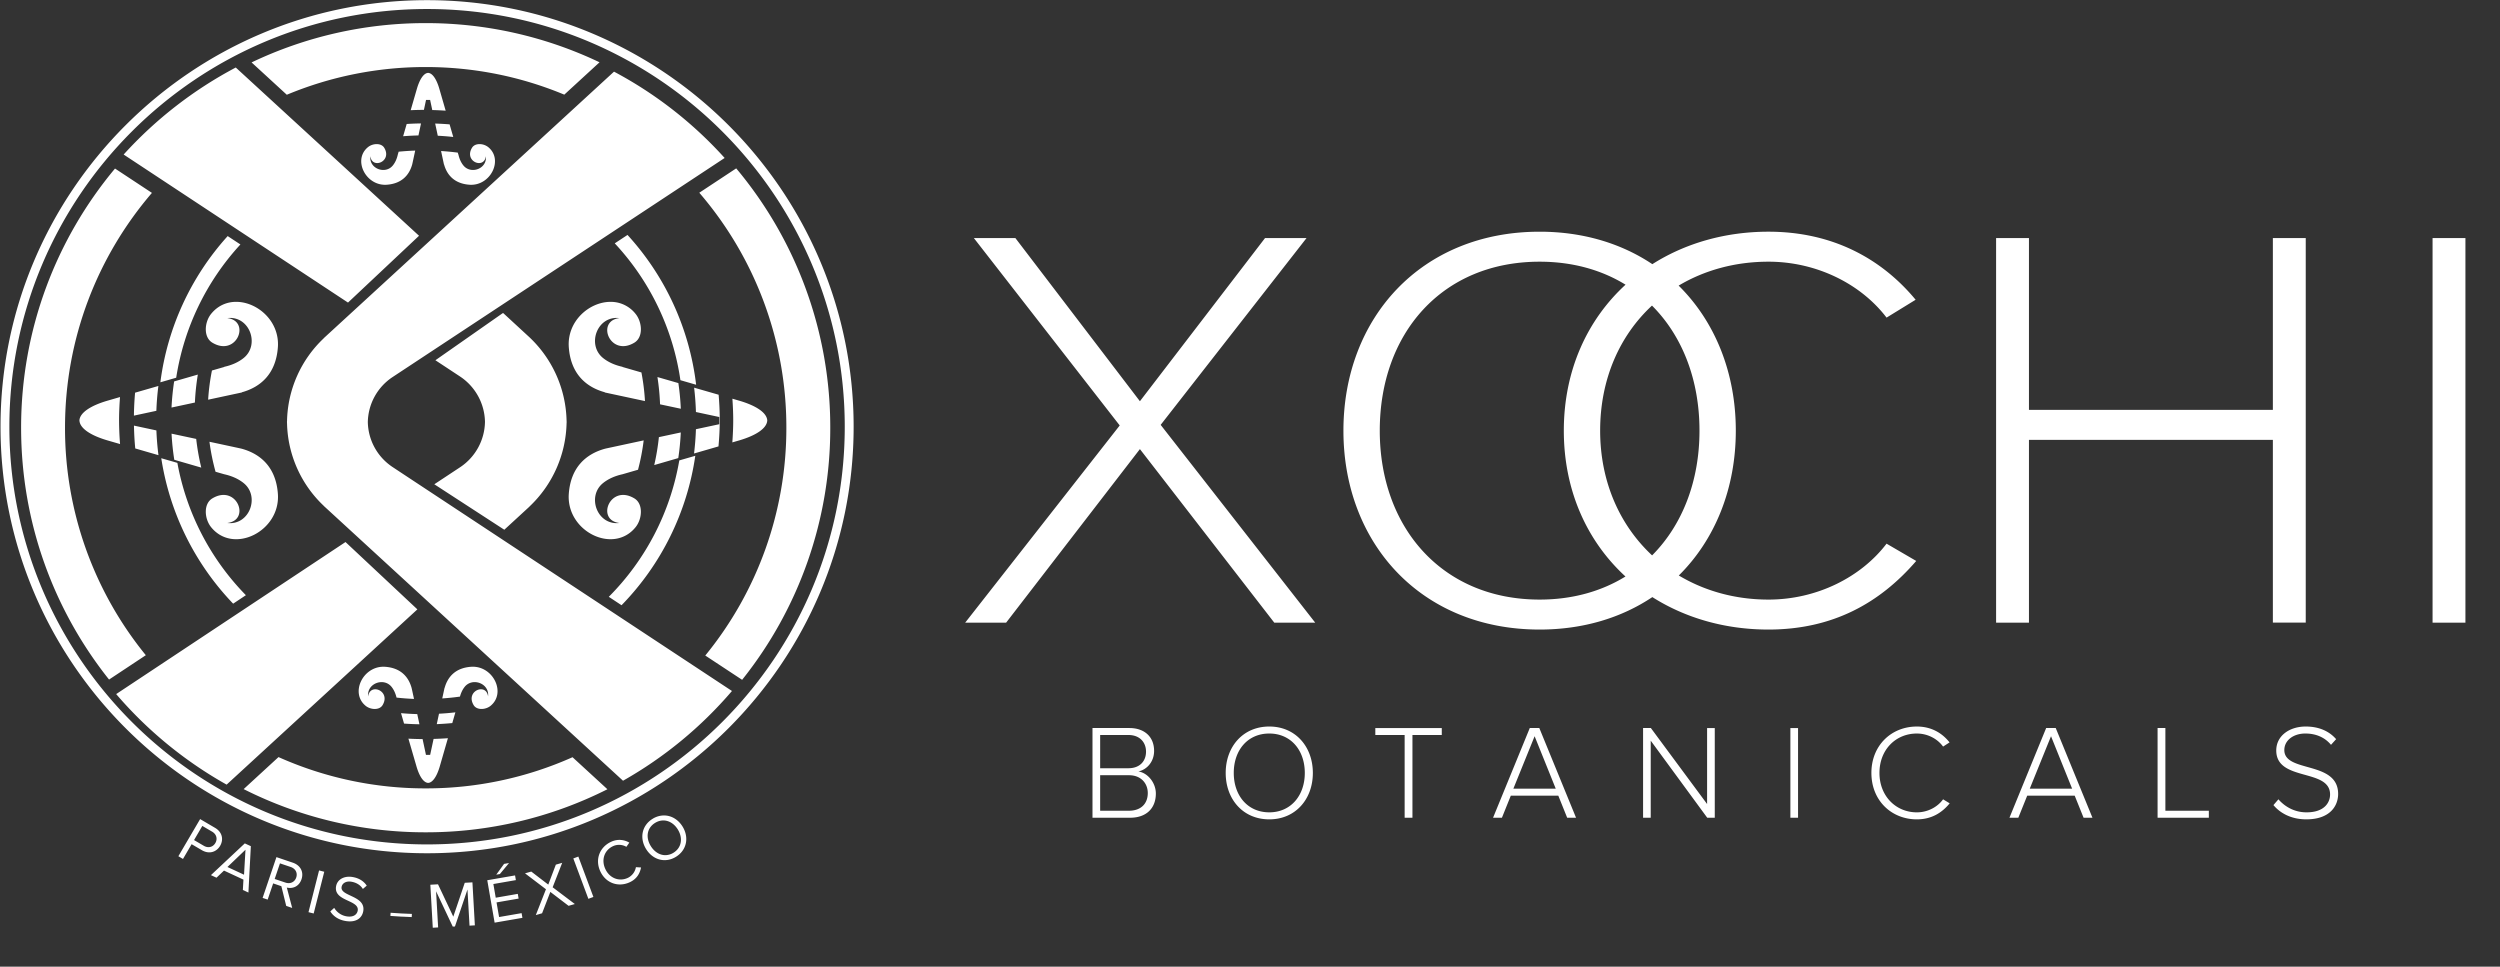 <svg xmlns="http://www.w3.org/2000/svg" viewBox="0 0 300 116">
  <rect x="0" y="0" width="300" height="116" fill="#333333" stroke="none"/>
  <path fill="#FFF" fill-rule="nonzero" d="M.063 51.207c0 28.224 22.962 51.183 51.187 51.183 28.222 0 51.186-22.959 51.186-51.183C102.436 22.982 79.472.019 51.25.019 23.025.019.063 22.982.063 51.207zm1.062 0c0-27.641 22.488-50.125 50.125-50.125 27.638 0 50.12 22.484 50.12 50.125 0 27.637-22.482 50.122-50.12 50.122-27.637 0-50.125-22.485-50.125-50.122zM30.19 7.49l4.227 3.881a43.175 43.175 0 0116.665-3.326c5.895 0 11.513 1.18 16.632 3.313l4.23-3.884a48.386 48.386 0 00-20.861-4.7A48.358 48.358 0 0030.19 7.49zM14.838 18.544L41.76 36.31l8.524-8.018L28.292 8.101a49.186 49.186 0 00-13.454 10.443zM38.853 40.58l.007.005a14.05 14.05 0 00-4.416 9.932h-.007c0 .043.003.085.003.13l-.003.133h.007a14.044 14.044 0 004.416 9.929l-.007.002 35.91 32.977a48.81 48.81 0 0013.073-10.77L56.38 62.164l-7.615-5.025-1.716-1.135a6.622 6.622 0 01-2.91-5.357 6.628 6.628 0 012.91-5.36l1.716-1.132 7.615-5.024 30.578-20.174A48.615 48.615 0 0073.682 8.598L38.852 40.58zm12.51-31.834c-.518.04-.992.749-1.324 1.87l-.757 2.608a33.339 33.339 0 011.588-.038l.254-1.196h.49l.258 1.216c.539.012 1.075.04 1.608.075l-.77-2.665c-.333-1.121-.804-1.832-1.324-1.87h-.022zm-2.561 6.132l-.426 1.47c.607-.048 1.22-.079 1.838-.095l.308-1.441c-.577.006-1.149.028-1.72.066zm3.731 1.41c.625.033 1.242.08 1.857.148l-.437-1.513a38.212 38.212 0 00-1.733-.097l.313 1.463zm4.108 1.445c-.995 1.644 1.466 2.622 1.662 1.016.176 1.498-1.795 2.22-2.696 1.106-.306-.375-.495-.838-.6-1.32h-.01l-.065-.22c-.66-.085-1.33-.148-2.004-.193l.345 1.612h.014c.348 1.267 1.248 2.305 3.047 2.434 2.526.182 4.118-3.012 2.248-4.518a1.71 1.71 0 00-1.038-.357c-.372 0-.72.135-.903.44zm-12.476-.083c-1.871 1.506-.276 4.7 2.25 4.518 1.801-.13 2.697-1.167 3.048-2.434h.001l.01-.045c.012-.044.154-.704.35-1.618-.666.023-1.33.069-1.987.132l-.096.331c-.106.483-.295.946-.6 1.321-.902 1.114-2.872.392-2.696-1.106.196 1.606 2.654.628 1.663-1.016-.185-.305-.533-.439-.905-.44-.367 0-.758.131-1.038.357zm44.178 2.555l-4.428 2.923a43.106 43.106 0 0110.448 28.197 43.095 43.095 0 01-9.73 27.339l4.422 2.914a48.34 48.34 0 0010.577-30.253 48.36 48.36 0 00-11.286-31.12h-.003zm-85.81 31.12c0 11.428 3.95 21.93 10.554 30.222l4.412-2.923a43.088 43.088 0 01-9.697-27.299c0-10.764 3.93-20.606 10.43-28.178l-4.43-2.922c-7.034 8.426-11.269 19.267-11.269 31.1zM198.282 31.7c-3.698-2.474-8.285-3.896-13.528-3.896-14.24 0-23.543 10.379-23.543 23.875 0 13.492 9.303 23.868 23.543 23.868 5.243 0 9.83-1.421 13.527-3.895 3.94 2.502 8.73 3.895 13.936 3.895 7.704 0 13.37-3.182 17.73-8.233l-3.56-2.074c-3.052 4.013-8.357 6.711-14.17 6.711-3.984 0-7.662-1.035-10.76-2.892 4.351-4.305 6.84-10.43 6.84-17.38 0-6.964-2.497-13.099-6.86-17.405 3.101-1.85 6.787-2.871 10.78-2.871 5.813 0 11.118 2.699 14.17 6.712l3.489-2.144c-4.07-4.913-9.955-8.167-17.659-8.167-5.207 0-9.996 1.393-13.935 3.896zm-32.71 19.98c0-11.696 7.484-20.277 19.182-20.277 3.954 0 7.436.991 10.311 2.76-4.587 4.208-7.407 10.276-7.407 17.516 0 7.233 2.816 13.296 7.397 17.501-2.873 1.773-6.352 2.771-10.3 2.771-11.699 0-19.183-8.65-19.183-20.272zm26.446 0c0-6.226 2.367-11.432 6.22-15.01 3.633 3.63 5.7 8.894 5.7 15.01 0 6.068-2.061 11.326-5.686 14.966-3.86-3.597-6.234-8.81-6.234-14.967zM73.769 29.201a30.493 30.493 0 017.88 16.422l1.887.546a32.285 32.285 0 00-8.235-17.977l-1.532 1.01zM19.244 45.878l1.901-.553a30.493 30.493 0 017.704-15.989l-1.527-1.006a32.255 32.255 0 00-8.078 17.548zm272.664 28.839h3.943V28.565h-3.943v46.152zm-19.164-46.152v20.621h-29.269V28.565h-3.943v46.152h3.943V52.786h29.269v21.93h3.945V28.566h-3.945zm-120.938 0l-15.017 19.583-14.946-19.583h-4.983l17.506 22.49-18.543 23.662h4.913l16.053-20.825 16.122 20.825h4.913L139.28 50.984l17.507-22.419h-4.981zm-83.55 13.1c.23 3.196 2.073 4.788 4.32 5.406v.025l4.821 1.033a26.254 26.254 0 00-.426-3.434l-2.27-.657v-.019c-.856-.186-1.674-.524-2.341-1.062-1.976-1.604-.695-5.1 1.966-4.786-2.854.346-1.123 4.713 1.8 2.948 1.079-.65.955-2.443.148-3.448a3.78 3.78 0 00-3.011-1.449c-2.55 0-5.23 2.32-5.007 5.443zM25.33 37.67c-.807 1.005-.933 2.798.147 3.448 2.923 1.765 4.654-2.602 1.8-2.948 2.662-.315 3.943 3.182 1.967 4.786-.666.538-1.485.876-2.34 1.062v.019l-1.47.423a25.915 25.915 0 00-.457 3.504l4.05-.869v-.022c2.246-.621 4.09-2.213 4.319-5.41.225-3.12-2.454-5.44-5.004-5.442-1.113 0-2.2.442-3.012 1.45zm34.985-.083l-8.067 5.643 1.279.843 1.732 1.143a6.682 6.682 0 012.938 5.412 6.67 6.67 0 01-2.938 5.41l-1.732 1.144-1.41.93 8.4 5.457 3.019-2.776-.006-.003a14.192 14.192 0 004.46-10.028h.007c0-.044-.004-.087-.004-.134 0-.044.004-.089.004-.132h-.007a14.183 14.183 0 00-4.46-10.028l-3.143-2.898-.072.017zm-39.418 8.183a30.813 30.813 0 00-.314 3.136l2.806-.602c.05-1.14.17-2.254.351-3.356l-2.843.822zm58.31 2.749l2.49.529a30.421 30.421 0 00-.293-3.077l-2.512-.725c.166 1.071.274 2.164.315 3.273zM16.21 47.122c-.081.91-.128 1.828-.14 2.754l2.694-.58a32.52 32.52 0 01.242-2.98l-2.796.806zm67.302 2.32l2.797.6v.865l-2.798.599a32.712 32.712 0 01-.226 2.913l2.932-.85c.098-1.06.153-2.129.153-3.215 0-1.007-.052-2-.133-2.986l-2.943-.848c.116.96.188 1.936.218 2.923zm-70.665-1.345c-1.989.59-3.25 1.426-3.317 2.346l.004.04c.065.92 1.324 1.76 3.313 2.351l1.561.453a37.118 37.118 0 01-.121-2.856c0-.938.047-1.864.115-2.786l-1.555.452zm75.139 2.334c0 .894-.043 1.78-.106 2.657l.876-.254c1.988-.59 3.246-1.432 3.312-2.352l.003-.04c-.066-.92-1.327-1.755-3.315-2.345l-.869-.253c.059.855.099 1.715.099 2.587zM16.23 53.814l2.787.808a32.613 32.613 0 01-.249-2.972 2342.01 2342.01 0 01-2.692-.577c.018.926.066 1.839.154 2.74zm62.837-1.358a27.96 27.96 0 01-.558 3.352l2.885-.838c.151-1.01.252-2.037.3-3.076l-2.627.562zm-58.154 2.717l3.24.94a27.946 27.946 0 01-.609-3.443c-.974-.206-1.988-.426-2.958-.63.056 1.06.166 2.103.327 3.133zm51.74-1.339l-.078.02c-2.246.624-4.09 2.216-4.32 5.409-.319 4.487 5.345 7.313 8.02 3.994.806-1.004.93-2.797-.15-3.448-2.922-1.762-4.653 2.603-1.8 2.95-2.66.312-3.94-3.185-1.965-4.785.667-.537 1.485-.876 2.342-1.064l1.86-.54c.305-1.144.532-2.32.679-3.524-2.458.53-4.481.963-4.589.988zm-46.788 2.778l1.038.298c.856.188 1.675.527 2.34 1.064 1.977 1.6.696 5.097-1.967 4.786 2.855-.348 1.124-4.713-1.8-2.95-1.079.65-.953 2.443-.146 3.447 2.674 3.32 8.34.493 8.016-3.994-.23-3.193-2.073-4.785-4.318-5.409l-.078-.02c-.096-.024-1.718-.372-3.815-.822.16 1.23.408 2.43.73 3.6zm55.65-1.363a30.525 30.525 0 01-8.46 16.369l1.53 1.01a32.292 32.292 0 008.85-17.934l-1.92.555zM27.978 72.44l1.529-1.016a30.515 30.515 0 01-8.222-15.88l-1.933-.557a32.315 32.315 0 008.626 17.453zM13.94 83.29a49.097 49.097 0 0013.255 10.866l22.89-21.032-8.624-8.08-27.521 18.246zm42.583-3.275c-1.87.133-2.801 1.21-3.166 2.527h-.013l-.274 1.27a29.127 29.127 0 002.125-.22c.119-.432.297-.836.573-1.178.937-1.154 2.984-.407 2.8 1.154-.205-1.672-2.758-.658-1.727 1.052.381.628 1.431.558 2.016.088 1.89-1.524.377-4.7-2.118-4.701-.071 0-.143.002-.216.008zM43.89 84.709c.587.47 1.636.54 2.016-.088 1.034-1.71-1.522-2.724-1.726-1.052-.183-1.56 1.864-2.308 2.801-1.154.3.372.49.825.603 1.296a31.28 31.28 0 002.096.16c-.159-.736-.266-1.24-.279-1.284l-.01-.044h-.001c-.366-1.316-1.295-2.394-3.164-2.527a2.953 2.953 0 00-.216-.008c-2.496 0-4.009 3.177-2.12 4.701zm8.79.937l-.268 1.251a38.298 38.298 0 001.862-.127l.372-1.29c-.649.077-1.304.133-1.965.166zm-4.194 1.184c.612.042 1.228.072 1.846.082-.087-.407-.175-.821-.262-1.221a31.049 31.049 0 01-1.947-.112l.363 1.251zm224.665 3.228c0 3.762 6.458 2.114 6.458 5.279 0 .919-.63 2.144-2.826 2.144-1.549 0-2.68-.771-3.373-1.564l-.597.694c.82.985 2.162 1.711 3.937 1.711 2.905 0 3.827-1.664 3.827-3.051 0-4.02-6.458-2.502-6.458-5.262 0-1.163 1.081-1.986 2.52-1.986 1.21 0 2.307.418 3.081 1.357l.616-.68c-.825-.951-2.051-1.517-3.65-1.517-1.953 0-3.535 1.113-3.535 2.875zm-48.583 2.695c0 3.31 2.405 5.57 5.455 5.57 1.713 0 2.972-.745 3.94-1.923l-.792-.483c-.677.935-1.856 1.564-3.148 1.564-2.517 0-4.487-1.952-4.487-4.728 0-2.808 1.97-4.73 4.487-4.73 1.292 0 2.47.628 3.148 1.567l.776-.503c-.905-1.145-2.211-1.904-3.924-1.904-3.05 0-5.455 2.262-5.455 5.57zm-77.484 0c0 3.147 2.067 5.57 5.23 5.57 3.148 0 5.229-2.423 5.229-5.57 0-3.146-2.08-5.57-5.229-5.57-3.163 0-5.23 2.424-5.23 5.57zm.968 0c0-2.727 1.663-4.73 4.262-4.73 2.583 0 4.262 2.003 4.262 4.73 0 2.713-1.679 4.728-4.262 4.728-2.599 0-4.262-2.015-4.262-4.728zm110.858-5.39v10.765h6.151v-.84h-5.215v-9.924h-.936zm-13.37 0l-4.405 10.765h1.064l1.066-2.647h5.699l1.065 2.647h1.066l-4.407-10.764h-1.148zm.582.984l2.533 6.294h-5.084l2.551-6.294zm-31.276 9.78h.92V87.365h-.92v10.764zm-9.994-10.763v9.12l-6.747-9.12h-.935v10.764h.917V88.88l6.781 9.248h.904V87.364h-.92zm-21.278 0l-4.407 10.764h1.065l1.065-2.647h5.7l1.064 2.647h1.065l-4.408-10.764h-1.144zm.581.983l2.535 6.294h-5.086l2.551-6.294zm-19.116-.983v.836h3.519v9.928h.936V88.2h3.519v-.836h-7.974zm-33.94 0v10.764h4.52c1.922 0 3.083-1.115 3.083-2.905 0-1.275-.953-2.47-2.097-2.65.969-.192 1.887-1.113 1.887-2.467 0-1.696-1.162-2.742-2.969-2.742h-4.424zm.92.836h3.39c1.39 0 2.114.904 2.114 2 0 1.117-.724 1.989-2.113 1.989h-3.391V88.2zm0 4.827h3.455c1.502 0 2.26 1.034 2.26 2.131 0 1.308-.84 2.13-2.26 2.13h-3.455v-4.261zM52.03 88.67l-.41 1.91h-.506l-.403-1.889a37.926 37.926 0 01-1.702-.052l.98 3.37c.344 1.163.835 1.898 1.374 1.938l.023.002c.538-.038 1.03-.777 1.375-1.94l.988-3.424a35.91 35.91 0 01-1.72.085zm-22.792 6.023a48.357 48.357 0 0021.845 5.184A48.306 48.306 0 0072.89 94.71l-4.186-3.844a43.09 43.09 0 01-17.623 3.74 43.143 43.143 0 01-17.66-3.756l-4.184 3.844zm49.056 3.576c-1.294.81-1.566 2.335-.754 3.63.81 1.295 2.3 1.717 3.596.906 1.295-.812 1.571-2.34.761-3.637-.53-.844-1.35-1.314-2.216-1.314a2.6 2.6 0 00-1.387.415zm1.541 4.35c-.668 0-1.303-.392-1.73-1.075-.643-1.025-.491-2.171.495-2.79.978-.61 2.09-.256 2.731.771.639 1.018.48 2.18-.5 2.795a1.87 1.87 0 01-.993.299h-.003zm-58.431.128l.555.327 1.036-1.771 1.237.724c.89.519 1.757.202 2.184-.527.426-.73.286-1.637-.61-2.16l-1.791-1.05-2.611 4.457zm3.051-1.254l-1.169-.685.993-1.697 1.17.685c.528.307.686.866.392 1.369-.188.32-.488.493-.82.492-.184 0-.377-.053-.566-.164zm48.857-.468c-1.347.633-1.944 2.11-1.27 3.548.675 1.437 2.194 1.923 3.541 1.29.828-.387 1.204-1.045 1.343-1.767l-.616-.036a1.765 1.765 0 01-.97 1.285c-1.025.48-2.175.054-2.695-1.054-.526-1.121-.114-2.266.91-2.747a1.735 1.735 0 011.61.077l.355-.504a2.367 2.367 0 00-1.185-.33c-.324 0-.668.071-1.023.238zm-48.001 3.99l.668.31.9-.854 2.335 1.084-.07 1.238.666.312.292-5.565-.725-.334-4.066 3.81zm1.982-.976l2.165-2.071-.174 2.996-1.99-.925zm41.505-1.025l1.807 4.845.603-.225-1.807-4.847-.603.227zm-37.285 4.735l.609.202.658-1.944.983.335.582 2.365.718.246-.644-2.446c.689.168 1.46-.11 1.76-.992.306-.901-.146-1.692-1.042-1.995l-1.965-.667-1.659 4.896zm2.733-1.841l-1.283-.432.633-1.873 1.284.433c.58.198.857.71.667 1.267-.143.425-.495.672-.915.672-.124 0-.255-.022-.386-.067zm32.456-2.151l-.908 2.396-2.039-1.565-.752.213 2.513 1.909-1.218 3.1.753-.216.99-2.565 2.188 1.67.753-.215-2.663-2.011 1.145-2.934-.762.218zm-6.213-.093l-.938 1.296.434-.075 1.1-1.322-.596.101zm-23.471 5.797l.624.157 1.27-5.009-.623-.157-1.271 5.009zm21.454-3.833l.882 5.09 3.336-.577-.098-.566-2.702.468-.305-1.754 2.649-.46-.099-.566-2.647.461-.285-1.642 2.701-.469-.097-.564-3.335.579zm-18.143.729c-.317 1.818 2.825 1.612 2.596 2.923-.07.398-.445.835-1.354.678a2.122 2.122 0 01-1.466-1.015l-.468.424c.338.547.935.998 1.813 1.15 1.373.24 2.011-.433 2.139-1.167.333-1.899-2.797-1.77-2.597-2.916.083-.482.584-.733 1.186-.626.558.098 1.06.373 1.367.867l.464-.399c-.349-.523-.906-.898-1.677-1.03a2.481 2.481 0 00-.427-.04c-.812 0-1.451.434-1.576 1.151zm15.442-.424L54.395 110l-1.834-3.884-.92.052.292 5.16.643-.037-.247-4.338 2.002 4.24.263-.016 1.503-4.439.246 4.34.641-.036-.292-5.16-.92.052zm-8.924 3.976l1.187.078.033.002.153.01v-.004l1.188.055.018-.38-1.253-.053-1.3-.086-.026.378z"/>
</svg>
